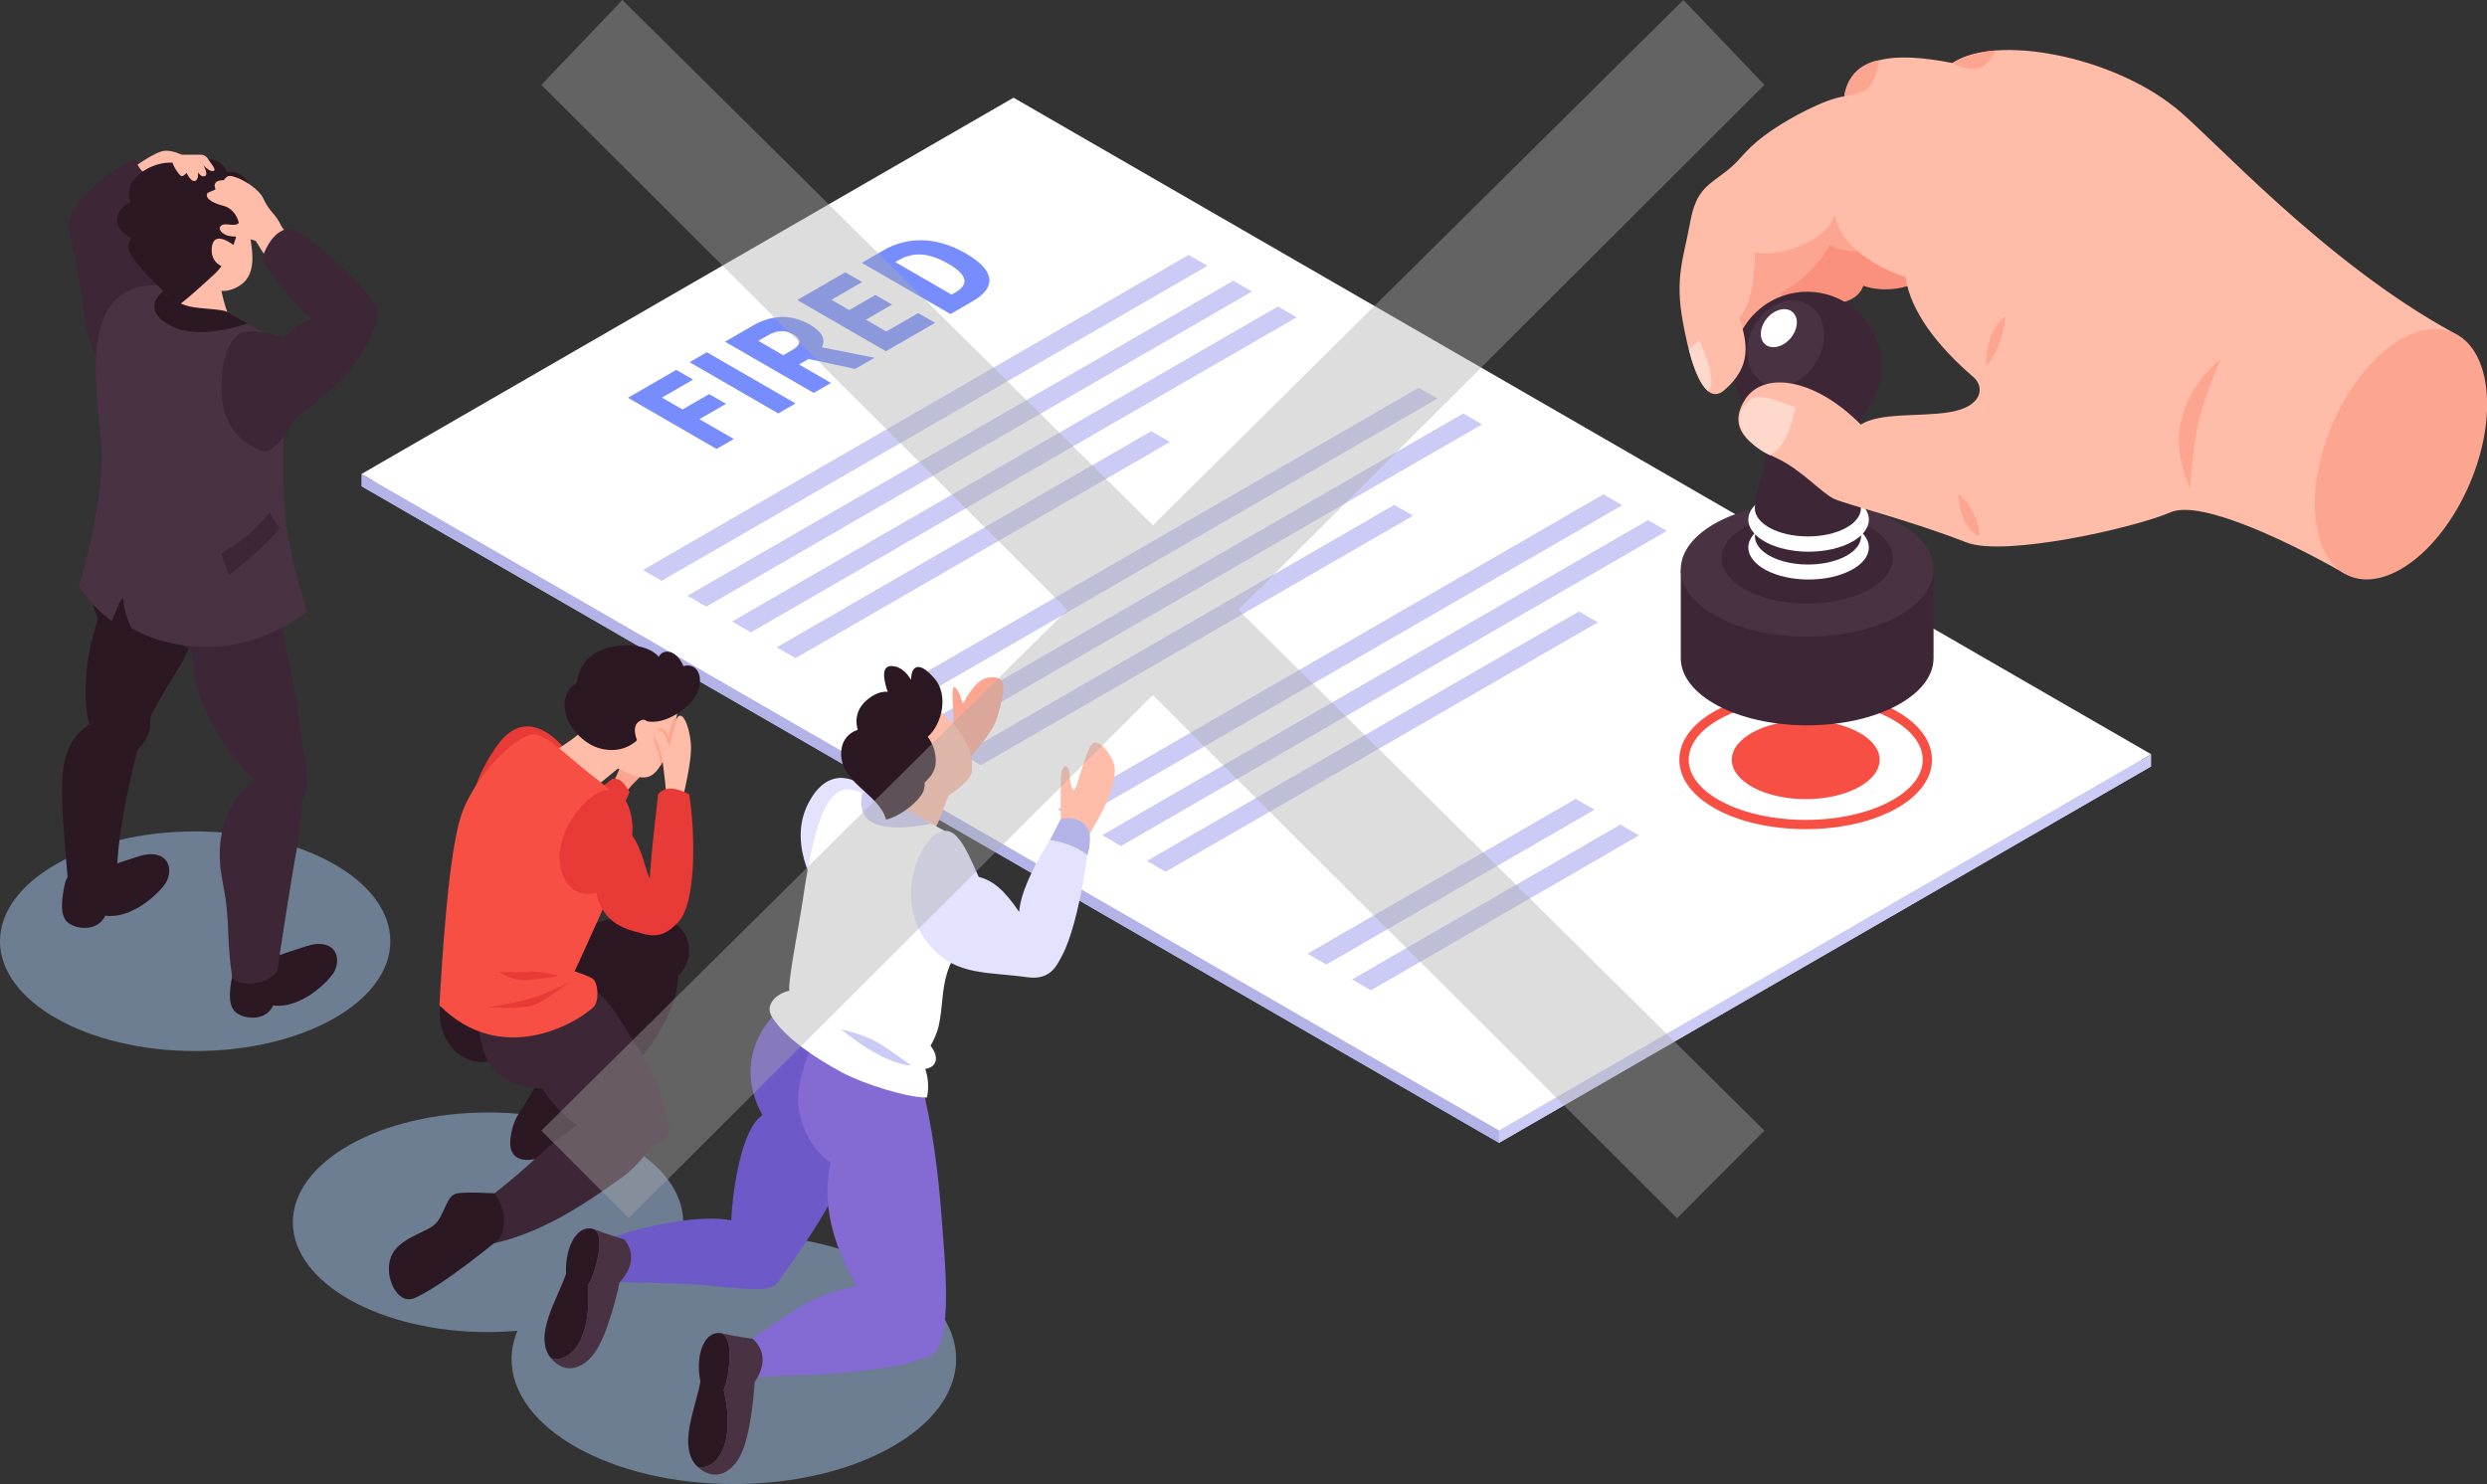 <?xml version="1.0" encoding="UTF-8"?>
<svg xmlns="http://www.w3.org/2000/svg" viewBox="0 0 207.2 123.66">
  <rect x="0" y="0" width="207.2" height="123.66" fill="#333333" stroke="none"/>
  <defs>
    <style>
      .cls-1 {
        fill: #6e59c9;
      }

      .cls-2 {
        fill: #ffd8cc;
      }

      .cls-3 {
        fill: #e83a36;
      }

      .cls-4 {
        fill: #fff;
      }

      .cls-5 {
        fill: #e3e3ff;
      }

      .cls-6 {
        isolation: isolate;
      }

      .cls-7 {
        fill: #cbcbf5;
      }

      .cls-8 {
        fill: #f74f43;
      }

      .cls-9 {
        fill: #ffbda9;
      }

      .cls-10 {
        fill: #a9c9f2;
        mix-blend-mode: multiply;
        opacity: .5;
      }

      .cls-11 {
        fill: #2b1822;
      }

      .cls-12 {
        fill: #493242;
      }

      .cls-13 {
        fill: #fca590;
      }

      .cls-14 {
        fill: #846ad3;
      }

      .cls-15 {
        fill: #3d2736;
      }

      .cls-16 {
        fill: #b3b3e8;
      }

      .cls-17 {
        fill: #778dfd;
      }

      .cls-18 {
        fill: #ababab;
        opacity: .4;
      }

      .cls-19 {
        fill: #f9917d;
      }
    </style>
  </defs>
  <g class="cls-6">
    <g id="Layer_1" data-name="Layer 1">
      <path class="cls-10" d="M16.26,69.28c-8.98,0-16.26,4.1-16.26,9.15s7.28,9.15,16.26,9.15,16.26-4.1,16.26-9.15-7.28-9.15-16.26-9.15Z"/>
      <path class="cls-10" d="M61.14,102.81c-1.51,0-2.98.11-4.39.31.1-.42.17-.84.17-1.27,0-5.06-7.28-9.15-16.26-9.15s-16.26,4.1-16.26,9.15,7.28,9.15,16.26,9.15c.83,0,1.65-.05,2.45-.11-.31.76-.49,1.54-.49,2.35,0,5.76,8.29,10.42,18.52,10.42s18.52-4.67,18.52-10.42-8.29-10.42-18.52-10.42Z"/>
      <g>
        <g>
          <g>
            <polygon class="cls-7" points="179.22 63.86 124.89 95.23 30.11 40.51 84.44 9.15 179.22 63.86"/>
            <g>
              <polygon class="cls-4" points="179.22 62.85 124.89 94.21 30.11 39.5 84.44 8.14 179.22 62.85"/>
              <polygon class="cls-7" points="179.22 62.85 179.22 63.86 124.89 95.23 124.89 94.21 179.22 62.85"/>
              <polygon class="cls-16" points="30.11 39.5 30.11 40.51 124.89 95.23 124.89 94.21 30.11 39.5"/>
            </g>
            <g>
              <polygon class="cls-7" points="100.6 22.15 55.12 48.4 53.56 47.5 99.03 21.24 100.6 22.15"/>
              <polygon class="cls-7" points="104.31 24.29 58.84 50.55 57.28 49.64 102.75 23.39 104.31 24.29"/>
              <polygon class="cls-7" points="108.03 26.44 62.56 52.69 60.99 51.79 106.47 25.54 108.03 26.44"/>
              <polygon class="cls-7" points="95.91 35.93 64.71 53.94 66.28 54.84 97.47 36.83 95.91 35.93"/>
              <polygon class="cls-7" points="119.76 33.21 74.29 59.47 72.72 58.56 118.2 32.31 119.76 33.21"/>
              <polygon class="cls-7" points="123.48 35.36 78 61.61 76.44 60.71 121.91 34.45 123.48 35.36"/>
              <polygon class="cls-7" points="116.16 42.07 80.16 62.86 81.72 63.76 117.73 42.97 116.16 42.07"/>
              <polygon class="cls-7" points="135.15 42.1 89.68 68.35 88.11 67.45 133.59 41.19 135.15 42.1"/>
              <polygon class="cls-7" points="138.87 44.24 93.39 70.5 91.83 69.59 137.3 43.34 138.87 44.24"/>
              <polygon class="cls-7" points="131.28 66.57 108.93 79.47 110.5 80.37 132.85 67.47 131.28 66.57"/>
              <polygon class="cls-7" points="135 68.71 112.65 81.61 114.21 82.52 136.56 69.61 135 68.71"/>
              <polygon class="cls-7" points="131.55 50.95 95.55 71.74 97.11 72.64 133.12 51.86 131.55 50.95"/>
            </g>
            <g>
              <path class="cls-8" d="M150.44,69.09c-5.9,0-10.53-2.54-10.53-5.78s4.62-5.78,10.53-5.78,10.52,2.54,10.52,5.78-4.62,5.78-10.52,5.78ZM150.44,58.3c-5.38,0-9.75,2.25-9.75,5.01s4.38,5.01,9.75,5.01,9.75-2.25,9.75-5.01-4.38-5.01-9.75-5.01Z"/>
              <path class="cls-8" d="M150.44,60.03c-3.4,0-6.16,1.47-6.16,3.28s2.76,3.28,6.16,3.28,6.16-1.47,6.16-3.28-2.76-3.28-6.16-3.28Z"/>
            </g>
          </g>
          <g>
            <g>
              <path class="cls-15" d="M140.03,47.45v7.39c0,3.09,4.71,5.6,10.53,5.6s10.53-2.51,10.53-5.6v-7.39h-21.06Z"/>
              <path class="cls-12" d="M150.56,41.85c-5.82,0-10.53,2.51-10.53,5.6s4.71,5.6,10.53,5.6,10.53-2.51,10.53-5.6-4.71-5.6-10.53-5.6Z"/>
              <path class="cls-15" d="M150.56,42.72c-3.94,0-7.13,1.7-7.13,3.79s3.19,3.79,7.13,3.79,7.13-1.7,7.13-3.79-3.19-3.79-7.13-3.79Z"/>
            </g>
            <path class="cls-19" d="M147.25,28.64s3.19,0,4.26-3.58c1.26.53,3.27.13,3.73-1.24,3.2,1.04,5.87-1.03,5.87-1.03,0,0-2.93-5.09-3.73-5.58s-7.07-3.02-7.07-3.02l-3.06,14.45Z"/>
            <path class="cls-13" d="M144.93,23.39l-.75,3.65s.39,2.93.37,3.75c-.01.82,3.43-.03,3.83-2.52.4-2.48,0-3.88,0-3.88,0,0,2.4-1.1,4.1-4,.9,1,7.9.9,6.8-1.7-1.1-2.6-13.4-2.1-13.4-2.1l-.95,6.8Z"/>
            <g>
              <path class="cls-4" d="M150.68,42.95c-2.77,0-5.02,1.2-5.02,2.67s2.25,2.67,5.02,2.67,5.02-1.2,5.02-2.67-2.25-2.67-5.02-2.67Z"/>
              <path class="cls-15" d="M150.63,42.34c-2.44,0-4.42,1.05-4.42,2.35s1.98,2.35,4.42,2.35,4.42-1.05,4.42-2.35-1.98-2.35-4.42-2.35Z"/>
              <path class="cls-4" d="M150.68,40.63c-2.77,0-5.02,1.2-5.02,2.67s2.25,2.67,5.02,2.67,5.02-1.2,5.02-2.67-2.25-2.67-5.02-2.67Z"/>
              <path class="cls-15" d="M154.09,37.78c.14-1.74,1.44-3.57,1.44-3.57l-2.7.57-2.23.13-2.23-.13-2.76-.57s1.36,1.83,1.5,3.57c.1,1.29-.9,3.25-.9,4.43,0,0,0,0,0,0,0,.05-.01.1-.01.14,0,1.3,1.98,2.35,4.42,2.35s4.42-1.05,4.42-2.35c0-.15-.03-.3-.08-.45-.13-1.19-.97-2.95-.87-4.13Z"/>
              <path class="cls-15" d="M156.74,30.49c0,3.41-2.77,6.18-6.18,6.18s-6.18-2.77-6.18-6.18,2.77-6.18,6.18-6.18,6.18,2.77,6.18,6.18Z"/>
              <path class="cls-12" d="M151.36,30.12c-1.04,1.8-3.05,2.59-4.48,1.76s-1.76-2.96-.72-4.76c1.04-1.8,3.05-2.59,4.48-1.76,1.44.83,1.76,2.96.72,4.76Z"/>
              <path class="cls-4" d="M149.19,28.17c-.63.75-1.58.98-2.12.53s-.48-1.43.14-2.18c.63-.75,1.58-.98,2.12-.53.55.46.48,1.43-.14,2.18Z"/>
              <path class="cls-15" d="M153.3,33.91c-.05-.04-.12.01-.13.07,0,.24.11.48.11.72,0,.24-.08.46-.04.69.02.11.18.15.25.07.31-.36.18-1.28-.2-1.55Z"/>
            </g>
            <path class="cls-9" d="M181.2,8.95c-5.33-4.29-14.92-6.13-18.54-3.7-4.93-.96-8.27-.59-9.02,2.78-1.7.25-4.52,1.81-5.92,2.76-2.43,1.65-2.45,2.33-3.8,3.4-1.56,1.24-2.6,1.54-3.1,4.3-.56,3.07-1.31,4.62-.6,8.41.24,1.3,1.35,7.41,3.44,5.61,2.36-2.03,1.9-4.03,1.23-6.07.86-.84,1.24-2.56,1.34-5.46,1.1.6,6-.58,6.6-3.12.7,3.62,5.76,5.19,5.92,5.21.42,2.9,2.68,5.78,5.68,8.37.89.77.83,2.47-2.1,2.92-2.49.38-5.7,0-7.3,1.02-3.9-3.94-8.2-4.5-9.7-2-1.37,2.28.28,3.67,2.7,4.8,2.09.98,3.71,2.9,4.8,3.4,1.01.46,6.18,1.74,11.01,3.62,3.16,1.23,13.99-1.21,16.99-2.51,2.63-1.14,10.45,2.77,14.56,5.13,2.13-1.98,7.15-13.39,9.04-20.08-10.8-5.88-20.05-16.24-23.23-18.8Z"/>
            <path class="cls-2" d="M149.58,33.94c-2.6-.98-3.65-1.36-4.45.2-.8,1.56.94,3.18,2.35,3.8,1.55-.79,2.1-4,2.1-4Z"/>
            <path class="cls-13" d="M192.85,41.99c0,5.29,3.21,7.72,7.18,5.43,3.96-2.29,7.18-8.43,7.18-13.72s-3.21-7.72-7.18-5.43c-3.96,2.29-7.18,8.43-7.18,13.72Z"/>
            <path class="cls-2" d="M140.71,29.14l.86-.79s1.67,3.63.73,4.23c-1.02-.88-1.59-3.45-1.59-3.45Z"/>
            <path class="cls-13" d="M185.03,29.91s-2.46,1.83-3.26,4.91c-.8,3.09.7,5.81.7,5.81,0,0,.24-4.14.94-6.41.67-2.21,1.62-4.31,1.62-4.31Z"/>
            <path class="cls-13" d="M165.46,30.48s0-1.57.5-2.67c.5-1.1,1.1-1.4,1.1-1.4,0,0-.1,2.53-1.6,4.07Z"/>
            <path class="cls-13" d="M153.65,8.03s1.66-.23,2.14-.83c.48-.6.81-2.19.81-2.19,0,0-2.57.24-2.95,3.02Z"/>
            <path class="cls-13" d="M162.66,5.25s1.1.65,2.1.45c1-.2,1.5-1.49,1.5-1.49,0,0-1.9.09-3.6,1.04Z"/>
            <path class="cls-13" d="M163.16,41.19s0,1.18.5,2.2c.5,1.02,1.2,1.29,1.2,1.29,0,0,.2-.62-.4-1.85-.6-1.23-1.3-1.65-1.3-1.65Z"/>
          </g>
          <g>
            <path class="cls-17" d="M52.31,33.15l4.03-2.33,1.4.81-2.59,1.5,1.71.99,2.22-1.28,1.41.81-2.22,1.28,2.87,1.65-1.44.83-7.39-4.27Z"/>
            <path class="cls-17" d="M57.45,30.18l1.44-.83,7.39,4.27-1.44.83-7.39-4.27Z"/>
            <path class="cls-17" d="M60.41,28.47l2.3-1.33c1.35-.78,3.01-1.11,4.76-.09,1.09.63,1.33,1.29.99,1.89l4.41.87-1.62.93-3.89-.83-.79.46,2.66,1.54-1.44.83-7.39-4.27ZM66,29.17c.75-.44.79-.89.07-1.31-.73-.42-1.39-.32-2.14.11l-.75.43,2.07,1.2.75-.43Z"/>
            <path class="cls-17" d="M66.42,25l4-2.31,1.41.81-2.56,1.48,1.48.86,2.18-1.26,1.39.8-2.18,1.26,1.7.98,2.66-1.53,1.41.81-4.1,2.37-7.39-4.27Z"/>
            <path class="cls-17" d="M71.8,21.9l1.8-1.04c1.95-1.13,4.33-1.2,6.87.26,2.54,1.47,2.47,2.88.6,3.96l-1.88,1.09-7.39-4.27ZM79.56,24.39c1.09-.63,1.2-1.4-.57-2.42-1.77-1.02-3.04-.92-4.13-.29l-.27.16,4.69,2.71.27-.16Z"/>
          </g>
        </g>
        <g>
          <path class="cls-9" d="M16.72,13.93s-2.01-1.74-3.31-1.3c-1.3.45-3.08,1.96-4.6,2.94-1.52.98-2.76,1.6-2.67,2.94s.53,3.67.71,5.4c.18,1.73,1.38,3.31,1.38,3.31l3.9-.65s-.39-2.39-.7-5.09c-.15-1.37-.29-3.16-.29-3.16,0,0,3.12-3.44,3.43-3.15.3.29,2.16-1.26,2.16-1.26Z"/>
          <path class="cls-15" d="M13.89,24.54l-1.04-9.46s-1.44-.84-1.52-1.82c-1.55.45-4.87,3.06-5.47,4.77-.39,1.13.48,3.19.7,5.05.45,3.77,1.1,7.76,3.19,8.91,3.12,1.71,4.14-7.46,4.14-7.46Z"/>
          <path class="cls-11" d="M20.22,79.74c-.18.52-.67.52-.87,1.58-.26,1.33-.39,2.62.44,3.14.78.49,2.38.59,2.97-.68,2.38.32,4.82-2.18,5.14-2.91.62-1.41-.3-2.68-2.31-2.05-2.01.63-3.51,1.21-3.51,1.21l-1.86-.29Z"/>
          <path class="cls-11" d="M6.23,72.26c-.18.52-.67.52-.87,1.58-.26,1.33-.39,2.62.44,3.14.78.49,2.38.59,2.97-.68,2.38.32,4.82-2.18,5.14-2.91.62-1.41-.3-2.68-2.31-2.05-2.01.63-3.51,1.21-3.51,1.21l-1.86-.29Z"/>
          <path class="cls-9" d="M18.12,15.02c-1.34-.54-2.78-.11-3.85.9-1.02.97-1.31,1.97-1.15,2.94.05.32.43,1.67.66,2.03.7,1.07,2.22,2.1,2.96,2.69.93.75,2.17.95,3.3.17,1.52-1.04.89-3.27.67-4.83-.25-1.79-.83-3.2-2.59-3.91Z"/>
          <path class="cls-11" d="M5.33,63.7c.4-2.17,1.51-2.92,2.13-3.34-.24-.54-.87-4.14.71-8.81-1.13-2.45-.58-5.18.77-7.41.54.06,1.07.11,1.61.14.66.51,1.29,1.07,1.95,1.53.86.6,1.81,1.08,2.64,1.71,1.22.92,1.78,2.25,1.52,3.69-1.08,4.09-1.71,3.97-4.04,8.32-.17.32-.03,1.14-.21,1.5-.26.54-.26.75-.94,1.44-.43,1.49-1.8,7.23-1.71,10.6-1.35,1.19-3.52,1.77-4.11.24-.39-4.61-.68-7.69-.32-9.62Z"/>
          <path class="cls-15" d="M11.87,45.8c.05-.11.21-.19.33-.15,3.36,1.21,9.99,1.12,9.96,1.12,1.28,4.94,2.48,10.6,3.1,15.67.14,1.13.71,3.14-.1,4.23-.04,1.49-.21,2.96-.5,4.46-.34,1.76-1.39,8.5-1.54,9.72-.71,1.34-3.61,1.41-3.78.48-.34-1.86-.3-4.51-.49-6.02-.27-2.06-.69-3-.49-5.09.18-1.93,1.18-4.15,2.87-5.16-.06-.07-.13-.14-.18-.2-1.53-1.61-2.91-3.43-3.84-5.46-.45-.97-.79-1.98-.99-3.04-.07-.39-.13-.79-.16-1.19-.07-.93-.05-.97-.82-1.41-1.49-.86-2.73-1.48-3.46-3.16-.67-1.56-.55-3.24.1-4.78Z"/>
          <path class="cls-4" d="M17.19,25.47c-3.68-1.33-4.75-2.03-7.11.08-1.47,1.31-1.81,5.52-1.6,7.72.21,2.2-.18,6.9.35,7.86.44.79,1.52.86.34,2.04-.93.94,0,1.29.49,2.13.91,1.58,3.95,3.68,7.04,3.64,3.1-.04,5.43-.7,5.93-1.52.51-.83.47-1.51-.48-2.47-.64-.64.48-3.61.49-5.59,0-1.1,1.2-3.14,1.37-6.55.17-3.41-2.63-5.82-6.82-7.33Z"/>
          <path class="cls-12" d="M23.62,34.67s-.18,6.51.26,9.4c.44,2.89,1.71,6.9,1.71,6.9,0,0-3.37,2.76-7.72,2.91-2.77.1-5-.46-6.92-1.53-.38-.79-.69-1.78-.69-2.56-.5.59-.6,1.27-.95,1.95-1.66-1.15-2.74-2.88-2.74-2.88,0,0,2.31-7.48,1.85-12.16-.5-5.04-1.58-12.12,3.67-12.88,3.56-.52,6.84,2.17,6.84,2.17l3.71,2.12.98,6.55Z"/>
          <path class="cls-9" d="M15.6,19.42s-.1,1.96-.35,2.88c-.35,1.31-1.36,2.24-1.36,2.24,0,0-1.07,1.79.88,2.52,1.95.73,4.16-1.06,4.16-1.06,0,0-1.12-3.03-.47-4.87.47-1.34-2.86-1.71-2.86-1.71Z"/>
          <path class="cls-11" d="M18.89,14.32c-.57-1.49-2.58-1.28-2.98-.05-1.23-1.39-3.77-.56-4.77.7-.41.52-.52,1.36-.25,1.93-.69.13-1.32,1.03-1.09,1.78.15.51.68.94,1.12,1.14-.16.34-.39.83.03,1.47,1.12,1.71,2.89,2.99,3.75,4.25.69-.41,2.37-1.97,3.19-2.72.95-.88,2.05-3,1.88-4.13.87-.28.92-1.07.62-1.69,1.05-.81.34-2.82-1.49-2.69Z"/>
          <path class="cls-11" d="M13.6,24.26s.77.95,2.22,1.28c.95.22,2.67.19,3.12.46.55.34,1.68.96,1.68.96,0,0-3.9,1.41-6.24.26-2.89-1.43-.77-2.96-.77-2.96Z"/>
          <path class="cls-9" d="M17.64,20.71c-.1,1.57,1.51,1.66,1.51,1.66l.51-1.79s-1.9-1.65-2.02.13Z"/>
          <path class="cls-9" d="M28.76,22.83c1.26,1.05,1.37,1.68,1.78,2.34.03.04-1.07,1.57-2.64,2.4-2.58-1.75-5.12-5.01-6.59-7.49-1.26-.46-2.04-.32-2.39-.46-.84-.34-.7-.86-.25-.92.35-.05,1.01.18,1.23-.13-.17-.7-.65-1.25-1.25-1.41-.8-.2-1.46-.53-1.42-.94.02-.23.41-.24.73-.45-.16-.35-.13-.76.69-.76.29-.4.43-.43,1.01-.23.79.27,1.94,1.03,2.27,1.75.53,1.15,1.03,1.27,1.49,2.27.43.95,2.98,2.06,5.35,4.02Z"/>
          <path class="cls-9" d="M19.61,29.32c.67-1.53,2.12-.8,3.96-.3,1.12-1.04,1.99-2.23,3.39-2.7.34-.11,2.72-2.45,3.57-1.14.31.76.21,2.6-.55,3.89-1.19,2.02-4.29,4.34-6.37,5.62-.54,2.46-1.69,2.4-3.41.77-1.11-1.06-1.52-4.04-.6-6.13Z"/>
          <path class="cls-15" d="M19.61,28.12c.8-1.13,4.01,0,4.01,0,0,0,1.49-1.41,2.42-1.52-1.5-1.06-4.33-4.78-4.2-5.12.35-.98,1.2-2.66,2.65-2.38,2.97,1.81,6.5,5.53,6.84,6.44.57,1.52-1.36,4.25-2.28,5.39-1,1.24-4.5,4.02-4.5,4.02,0,0-1.63,3.11-2.8,2.61-1.73-.73-3.29-2.13-3.29-5.16,0-3.48,1.16-4.28,1.16-4.28Z"/>
          <path class="cls-9" d="M15.12,12.89s1.12,0,1.6,0c.48,0,.58.35.92.8.34.45.28.59,0,.56-.28-.03-.7-.48-.7-.48,0,0,.46.76.13.9-.34.14-.57-.33-.57-.33,0,0,.08.68-.28.74-.35.06-.68-.68-.68-.68,0,0-.24.31-.42.27s-.69-.81-.74-1.12.74-.66.74-.66Z"/>
          <path class="cls-15" d="M22.47,42.68l.83,1.34s-.61.81-1.78,1.85c-1.17,1.04-2.44,2.07-2.44,2.07l-.65-1.81s1.68-1,2.58-1.84c.9-.83,1.45-1.61,1.45-1.61Z"/>
        </g>
        <g>
          <path class="cls-13" d="M79.44,60.35h0s-.01-1.12-.07-2.1c-.06-.98.09-1.28.44-.68.14.24.28.65.42,1.1.2-.39.38-.72.52-.92.68-.97,1.23-1.41,2.18-1.3.95.11.77,1.18.16,3.29-.5,1.75-3.24,4.37-3.24,4.37l-1.31-1.61s.42-1.03.91-2.15Z"/>
          <path class="cls-5" d="M71.85,65.44s-2.65-2.13-4.52,1.52c-1.87,3.65,1.07,7.7,1.07,7.7l4.65-7.7-1.2-1.52Z"/>
          <path class="cls-1" d="M50.77,105.3c-.06-.69-.44-1.3-.97-1.73.02-.01.03-.03.05-.03,3.73-1.52,8.73-2.35,11.07-1.85.15-3.01.96-7.73,2.6-8.76-1.78-3.24-1.15-6.67,1.83-9.2.21-.18,6.55,1.08,6.49,1.4-.6,2.94.27,5.41-.15,8.32-.67,4.65-4.17,9.57-6.85,13.36-.13.18-.51.63-1.75.61-2.21-.02-4.22-.41-6.25-.44-.29,0-4.16-.17-6.47-.14.3-.44.43-1.04.38-1.53Z"/>
          <path class="cls-14" d="M72.24,108.58c-2.3-3.49-3.98-7.6-3.04-11.69-2.08-1.52-3.15-4.25-2.52-6.86.28-1.16,1.22-4.76,2.59-4.55,1.35.21,7.44,4.49,7.5,4.76.93,3.7,1.41,7.54,1.69,11.35.24,3.32,1.01,10.3-.9,11.35-1.76.61-4.11-4.05-5.32-4.36Z"/>
          <path class="cls-14" d="M68.26,108.1c1.91-.82,3.76-1.07,5.68-1.37,1.46,1.39,3.16,2.38,3.56,4.64.09.52.1,1.04.07,1.56-.33.22-.69.23-1.76.61-1.09.39-3.54.63-4.81.77-3.41.37-5.92.22-9.24.54.09-.55-.07-.55-.26-1.1-.16-.47.74-1.11.28-1.71,2.52-1.43,3.82-2.8,6.48-3.95Z"/>
          <path class="cls-9" d="M78.07,59.13c1.57,1.09,3.11,3.12,2.91,5.14-.08.84-1.95,2.02-1.95,2.02-.56,1.33-.76,2.35-1.45,3.18-1.09-.38-2.75-1.96-3.55-2.74-.77-.76-1.56-1.58-2-2.59-1.64-3.76,2.61-7.38,6.03-5.01Z"/>
          <path class="cls-4" d="M65.76,82.58c-.13-.84.81-5.46,1.14-7.69.79-5.42,1.85-9.53,4-9.09,1.6.33,6.84,2.79,8.15,3.66,1.91,1.28,2.19,4.45,1.77,6.97-.29,1.68-1.43,3.06-1.92,4.66-.43,1.38-.37,2.84-.66,4.24-.15.73-.38,1.19-.71,1.81.78,1.01.48,1.79-.45,1.93.19.51.36,1.45.15,2.38-1.53.04-5.15-1.07-7.01-2.05-2.32-1.24-4.7-2.86-5.82-4.53-.86-1.18.44-2.15,1.37-2.31Z"/>
          <path class="cls-7" d="M77.58,68.64s-1.42-.88-2.87-1.69c-2.17-1.22-2.86-.87-2.86-.87,0,0-.61,2,1.18,2.61,1.8.61,4.55-.06,4.55-.06Z"/>
          <path class="cls-11" d="M70.09,62.55c.08-.91.65-1.5,1.37-1.74-.23-.78-.09-1.6.51-2.24.49-.51,1.26-1.01,1.99-.92-.32-.92-.61-2.21.37-2.15.7.04,1.21.54,1.57,1.15.02-.46.11-.88.38-1.02.54-.27,1.29.58,1.59.92,1.14,1.32.67,3.74-.58,4.85.36.46.59,1.05.65,1.62.12.98-.2,1.5-.88,2.17-.01.01-.02.01-.03.02.03.35-.04.7-.27,1.04-.57.83-1.92,1.83-2.94,2.04-.6-2.21-3.97-3.07-3.73-5.75Z"/>
          <g>
            <path class="cls-12" d="M47.68,112.63c1.73-1.68,1.29-5.5,1.29-5.5,0,0,.3-.41.57-1.31.27-.89.76-2.78,0-3.37.98.39,2.47.82,2.47.82,1.48,1.85-.39,3.57-.39,3.57,0,0-.68,3.36-1.73,5.32-1.02,1.91-2.79,2.52-4,.99.52.17,1.14.1,1.79-.53Z"/>
            <path class="cls-11" d="M47.16,106.12c-.1-2.31,1-4.21,2.38-3.67.76.59.27,2.47,0,3.37-.27.89-.57,1.31-.57,1.31,0,0,.44,3.82-1.29,5.5-.65.63-1.27.7-1.79.53,0,0,0,0-.01-.01-1.47-1.87.59-4.92,1.28-7.02Z"/>
          </g>
          <g>
            <path class="cls-12" d="M59.83,121.45c1.46-1.92.46-5.63.46-5.63,0,0,.24-.45.37-1.38.13-.92.34-2.86-.5-3.33,1.03.24,2.56.45,2.56.45,1.74,1.61.15,3.59.15,3.59,0,0-.17,3.42-.92,5.52-.73,2.04-2.38,2.9-3.81,1.57.54.09,1.14-.07,1.69-.79Z"/>
            <path class="cls-11" d="M58.35,115.1c-.45-2.27.37-4.32,1.81-3.99.84.47.63,2.41.5,3.33-.13.92-.37,1.38-.37,1.38,0,0,1,3.71-.46,5.63-.55.72-1.15.88-1.69.79,0,0,0,0-.01-.01-1.73-1.63-.15-4.95.23-7.13Z"/>
          </g>
          <path class="cls-5" d="M78.03,69.47c1.51-.91,2.32.92,3.51,3.6,1.21.3,2.17,1.14,3.37,2.92.24-3.16,4.05-8.14,4.05-8.14l1.82,1.89s-.72,6.96-2.33,9.96c-.45.83-.98,1.99-2.85,1.73-3.27-.46-5.91-.11-8.03-2.53-3.28-3.74-.98-8.57.44-9.42Z"/>
          <path class="cls-9" d="M88.39,68.86s-.05-2.82,0-4.06c.05-1.25.63-1.1.7-.46s.14,1.67.43,1.44c.29-.22,1.02-3.74,1.62-3.88.6-.14,1.39.9,1.68,1.81.29.91-.5,2.93-.93,3.79-.43.86-1.26,2.24-1.26,2.24,0,0-1.85-.45-2.23-.88Z"/>
          <path class="cls-16" d="M90.79,69.45s.09.96-.19,1.81c-1.37-1.11-3.13-1.25-3.13-1.25l.9-1.76c2.09-.41,2.41,1.19,2.41,1.19Z"/>
          <path class="cls-7" d="M75.91,88.79s-.91,0-2.52-.8-3.31-2.21-3.31-2.21c0,0,1.74.34,2.97,1.05,1.23.71,2.86,1.96,2.86,1.96Z"/>
        </g>
        <g>
          <path class="cls-13" d="M55.2,62.41s-1.31,1.8-2.06,2.51c-.75.71-.94,1.07-.94,1.07l-1.06-.87s.96-2.2,1.11-2.24c.14-.04,2.95-.47,2.95-.47Z"/>
          <path class="cls-3" d="M51.04,64.88c.55,0,.85.14,1.4,1.11-.17.6-.82,1.55-.82,1.55l-1.99-1.55,1.4-1.11Z"/>
          <path class="cls-11" d="M47.03,90.39s-2.68.82-3.36,1.73c-.68.91-1.01,1.64-1.14,2.76-.13,1.12.34,1.82,1.54,1.77,1.05-.05,1.58-.59,1.76-1.19,0,0,2.96-.31,4.48-1.37,1.52-1.06-.78-3.97-3.27-3.69Z"/>
          <path class="cls-11" d="M54.96,76.4c-2.38-.53-5.31.36-7.82,1.52-.06,0-.12.02-.18.05-2.99,1.44-10.02,4.78-9.98,4.89-1.11,2.36.57,6.01,3.68,5.61,1.59.98,3.39,1.08,5.03.46-.08.11-1.19,1.69-2.02,3.18.86.44,1.19.82,2.52,1.97,1.44-.58,3.63-2.49,4.86-3.42,1.23-.93,5.44-5.5,5.44-9.35,1.56-1.45,1.21-4.3-1.53-4.91Z"/>
          <path class="cls-15" d="M55.45,93.09c-.14-1.69-1.16-4.05-1.87-5.11-1.88-2.81-2.61-4.65-4.63-5.94-2.43-1.56-3.98,1.24-6.53,1.6-.02-.01-2.67-1.06-2.86-1.16.04.08.07,3.99,1.1,5.99.59,1.15,2.2,2.18,4.56,2.24.96,1.65,2.46,2.82,2.88,3.03-.74.58-1.57,1-2.82,2.18-1.79,1.69-4.02,3.59-6.19,5.05.55.31,1.08.8,1.3,1.09.33.44.55.84.67,1.57,4.06-.93,7.28-3.05,10.62-5.41,1.2-.85,1.85-1.71,2.71-2.77,1.64-.26,1.57-1.89,1.05-2.37Z"/>
          <path class="cls-3" d="M47.78,63.34s-3.22-5.18-6.16-1.48c-.91,1.14-2.36,3.72-2.12,4.88-1.09,1.87,2.76,8.83,4.33,7.12,3.15-3.46,3.95-10.52,3.95-10.52Z"/>
          <g>
            <path class="cls-9" d="M51.48,64.04l-2.39,1.96c-1.29-.46-2.27-1.98-2.82-3.43.47-.38,2.14-1.33,2.26-1.84-.5-1.39.25-2.56,1.54-3.8,1.35-1.31,3.79-1.29,5.25-.14.21.08,1.3.87,1.16,2.19-.16,1.48-1.01,5.02-2.26,5.66-.87.45-1.9-.28-2.74-.6Z"/>
            <path class="cls-11" d="M48.05,56.9c.13-1.13.74-2.14,1.95-2.69,1.36-.62,3.79-.71,4.89.52.02-.04.03-.08.06-.12.34-.44.9-.37,1.29-.07.31.24.55.59.7.97.23-.08.5-.08.72.01.79.33.76,1.45.48,2.1-.58,1.36-2.72,2.84-4.3,2.47.08.79-.31,1.22-.94,1.74-.99.81-2.41.85-3.53.3-1.27-.63-2.42-2.08-2.33-3.56.04-.69.44-1.35,1.02-1.67Z"/>
            <path class="cls-9" d="M54.14,60.96s-.03-1.43-.9-.85c-.87.58.17,2.3.17,2.3l.73-1.46Z"/>
          </g>
          <path class="cls-8" d="M44.84,61.24c1.46.63,2.18,1.62,5.22,3.96,3.04,2.34,2.1,4.86,1.82,6.31-.28,1.45-4.01,9.43-4.01,9.43,0,0,1.04.32,1.5.61.47.29.58,1.89.06,2.38-1.5,1.41-7.71,4.96-12.82-.16.23-4.03.76-12.59,1.79-15.76,1.17-3.59,5.14-7.33,6.42-6.77Z"/>
          <path class="cls-3" d="M47.52,81.8s-1.89,1.03-3.64,1.49c-1.75.46-1.97.4-3.22.64.49,0,3.2.27,4.32-.4,1.12-.67,2.54-1.74,2.54-1.74Z"/>
          <path class="cls-3" d="M41.59,80.97s1.01.83,2.51.69c1.5-.15,2.45-.33,2.45-.33,0,0-1.62-.46-2.45-.36-.83.1-2.51,0-2.51,0Z"/>
          <path class="cls-11" d="M41.19,99.44s-2.21-.15-3.11,0c-.9.15-1.03,1.78-1.82,2.55-.79.77-3.08,1.16-3.69,2.75-.61,1.58.5,4.03,1.94,3.43,2.35-.99,7.1-4.95,7.1-4.95,0,0,1.09-1.69-.41-3.78Z"/>
          <path class="cls-9" d="M56.5,59.71c.5-.47,1.11,1.37,1.07,2.79-.04,1.42-.75,4.3-.75,4.3l-1.28-.39s-.22-2.29-.39-3.34c-.17-1.05-1-2.11-.37-2.32.53-.17,1.06,1.14,1.06,1.14,0,0,.29-1.84.67-2.19Z"/>
          <path class="cls-13" d="M56.36,59.76s-.09.63-.31,1.39c-.22.75-.28,1.11-.28,1.11,0,0-.27-.97-.56-1.25-.25-.24-.44-.05-.44-.05,0,0,.08-.41.42-.25.33.17.52.64.52.64,0,0,.27-1.64.65-1.6Z"/>
          <path class="cls-13" d="M54.56,61.24c-.02.27.2.6.32.92.11.32.26.81.29,1.06l.04.25-.17.31s-.1-.88-.29-1.31c-.18-.43-.39-1-.19-1.23Z"/>
          <path class="cls-3" d="M50.01,65.99c1.86-.81,2.88,1.53,2.66,3.63.84,1.11,1.21,3.26,1.47,3.56.08-1.94.57-5.75.69-7.01.83-.9,2-.25,2.58,0,.44,2.43.75,8.98-.92,10.69-.93.95-1.64,1.31-2.98.93-1.29-.36-3.25-.71-3.84-3.42-.94.33-2.08,0-2.65-1.17-1.44-2.96,1.33-6.52,2.99-7.23Z"/>
        </g>
      </g>
      <polygon class="cls-18" points="147 7.07 140.25 0 96.05 43.77 51.85 0 45.1 7.07 88.93 50.82 45.1 94.21 52.38 101.51 96.05 57.92 139.72 101.51 147 94.21 103.17 50.82 147 7.07"/>
    </g>
  </g>
</svg>